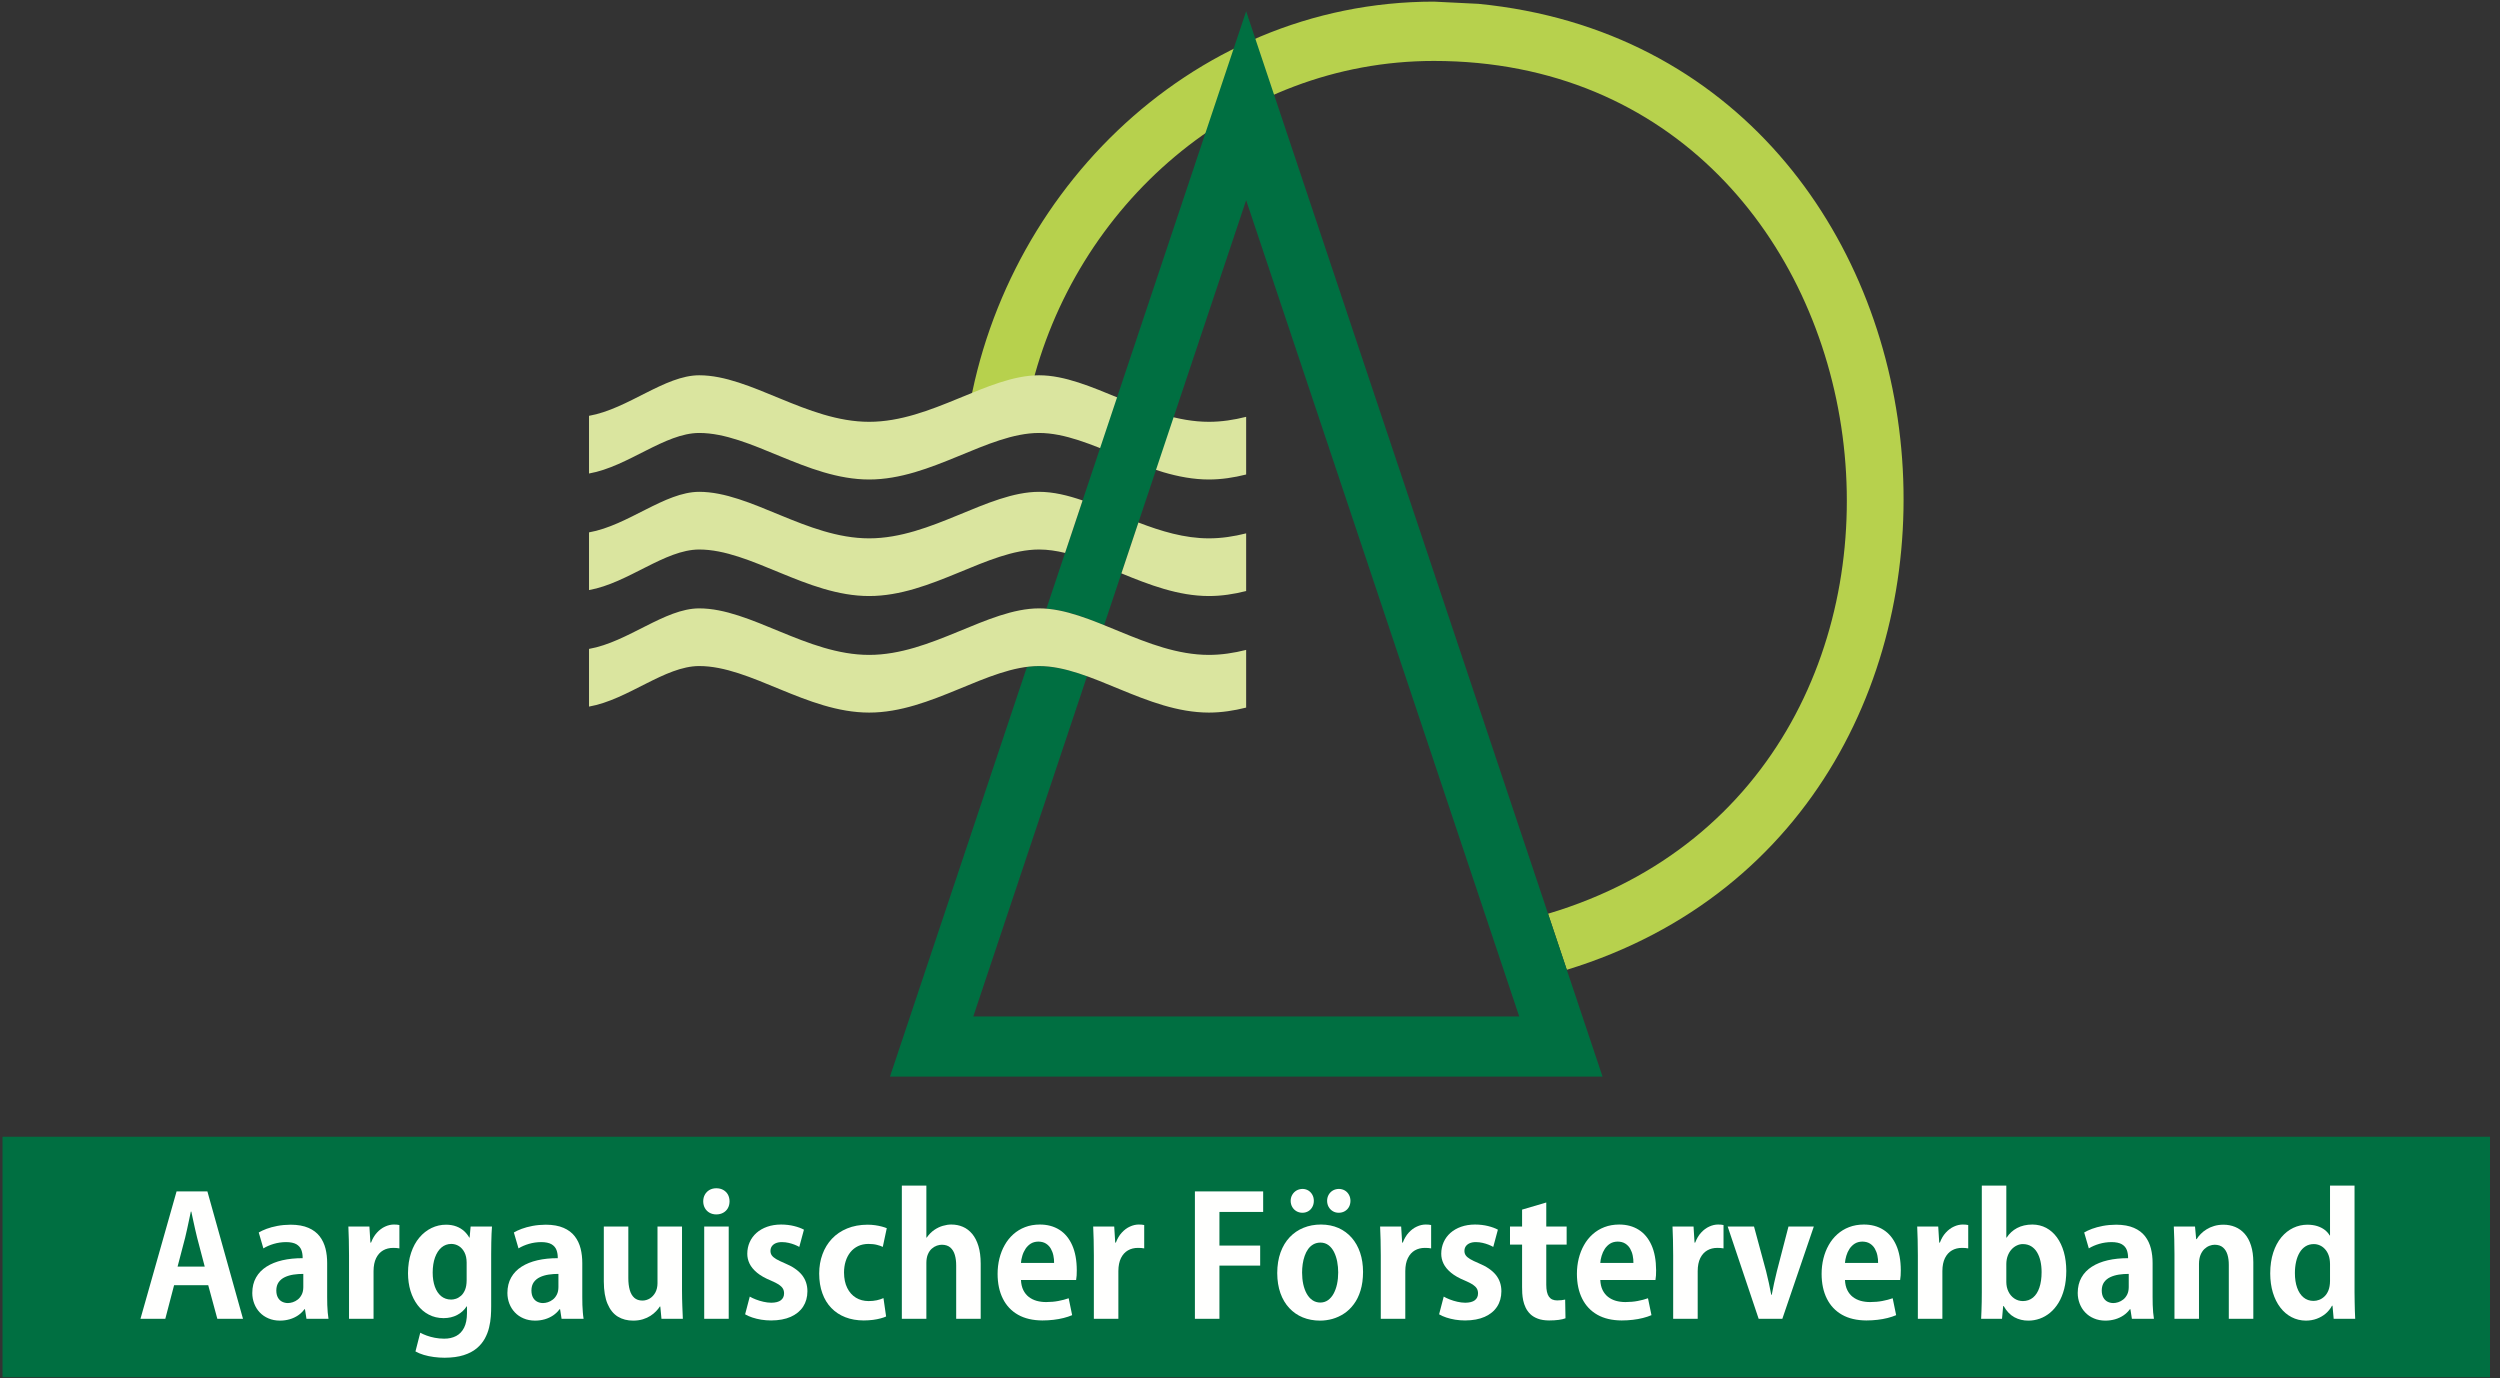 <?xml version="1.0" encoding="UTF-8"?>
<svg width="205px" height="113px" viewBox="0 0 205 113" version="1.1" xmlns="http://www.w3.org/2000/svg" xmlns:xlink="http://www.w3.org/1999/xlink">
    <rect x="0" y="0" width="205" height="113" fill="#333333" stroke="none"/>
    <!-- Generator: Sketch 56.3 (81716) - https://sketch.com -->
    <title>afv-cmyk</title>
    <desc>Created with Sketch.</desc>
    <g id="Page-1" stroke="none" stroke-width="1" fill="none" fill-rule="evenodd">
        <g id="Screen4" transform="translate(-368, -22)">
            <g id="afv-cmyk" transform="translate(368, 22)">
                <path d="M117.578,0.134 L121.24,0.315 L121.232,0.315 C163.421,4.451 169.091,67.071 128.479,79.523 L126.94,74.926 C164.523,63.704 156.879,4.997 117.578,4.997 C101.49,4.997 88.092,16.837 84.495,32.128 L79.149,35.682 C81.424,16.494 97.368,0.134 117.578,0.134" id="Fill-1" fill="#B7D14D"></path>
                <path d="M102.184,34.18 C101.187,34.431 100.17,34.589 99.132,34.589 C94.025,34.587 89.422,30.773 85.207,30.773 C80.989,30.773 76.382,34.589 71.272,34.589 L71.268,34.589 C66.159,34.589 61.552,30.773 57.335,30.773 C54.509,30.773 51.509,33.528 48.299,34.098 L48.299,38.828 C51.509,38.258 54.509,35.503 57.335,35.503 C61.552,35.503 66.158,39.319 71.268,39.319 L71.272,39.319 C76.383,39.319 80.989,35.503 85.207,35.503 C89.422,35.503 94.025,39.316 99.132,39.319 C100.17,39.318 101.187,39.16 102.184,38.909 L102.184,34.18" id="Fill-2" fill="#DAE59F"></path>
                <path d="M0.206,93.21 L204.18,93.21 C204.18,99.784 204.18,106.358 204.18,112.931 L0.206,112.931 C0.206,106.358 0.206,99.784 0.206,93.21" id="Fill-3" fill="#006F41"></path>
                <path d="M17.006,97.695 L14.479,97.695 L11.518,108.142 L13.555,108.142 L14.276,105.384 L17.074,105.384 L17.821,108.142 L19.926,108.142 L17.006,97.695 Z M14.561,103.862 L15.186,101.472 C15.236,101.266 15.287,101.039 15.342,100.794 C15.396,100.55 15.448,100.303 15.5,100.056 C15.552,99.807 15.602,99.572 15.648,99.352 L15.688,99.352 C15.733,99.567 15.784,99.798 15.835,100.043 C15.887,100.29 15.942,100.536 15.998,100.783 C16.055,101.032 16.11,101.266 16.164,101.485 L16.788,103.862 L14.561,103.862 L14.561,103.862 Z" id="Fill-4" fill="#FFFFFE"></path>
                <path d="M26.827,103.577 C26.829,103.158 26.785,102.762 26.692,102.386 C26.596,102.008 26.438,101.673 26.214,101.379 C25.989,101.087 25.684,100.853 25.297,100.686 C24.909,100.516 24.423,100.428 23.839,100.425 C23.445,100.428 23.08,100.462 22.745,100.525 C22.412,100.588 22.116,100.668 21.858,100.765 C21.599,100.863 21.387,100.962 21.217,101.064 L21.597,102.368 C21.847,102.216 22.129,102.092 22.451,101.997 C22.772,101.904 23.107,101.854 23.458,101.852 C23.821,101.854 24.101,101.913 24.301,102.026 C24.497,102.141 24.633,102.298 24.711,102.495 C24.785,102.694 24.821,102.918 24.817,103.17 C24.212,103.17 23.66,103.226 23.157,103.341 C22.655,103.457 22.22,103.632 21.851,103.867 C21.482,104.102 21.196,104.399 20.995,104.756 C20.791,105.114 20.69,105.538 20.687,106.022 C20.687,106.33 20.741,106.62 20.846,106.892 C20.95,107.166 21.099,107.405 21.296,107.614 C21.493,107.824 21.731,107.99 22.011,108.107 C22.29,108.228 22.605,108.289 22.955,108.291 C23.239,108.291 23.504,108.252 23.755,108.18 C24.006,108.107 24.233,108.001 24.439,107.863 C24.645,107.723 24.821,107.553 24.966,107.354 L25.007,107.354 L25.13,108.142 L26.936,108.142 C26.909,107.985 26.888,107.811 26.873,107.618 C26.857,107.426 26.845,107.222 26.836,107.007 C26.829,106.79 26.827,106.57 26.827,106.348 L26.827,103.577 Z M24.871,105.547 C24.869,105.787 24.826,105.99 24.74,106.158 C24.656,106.323 24.55,106.459 24.418,106.561 C24.287,106.663 24.149,106.738 24.006,106.783 C23.861,106.828 23.73,106.851 23.608,106.851 C23.438,106.851 23.282,106.814 23.137,106.742 C22.994,106.672 22.879,106.559 22.792,106.407 C22.704,106.253 22.659,106.059 22.657,105.819 C22.659,105.544 22.725,105.321 22.85,105.141 C22.976,104.965 23.144,104.827 23.356,104.727 C23.569,104.627 23.805,104.557 24.067,104.517 C24.328,104.478 24.597,104.458 24.871,104.46 L24.871,105.547 L24.871,105.547 Z" id="Fill-5" fill="#FFFFFE"></path>
                <path d="M32.75,100.453 C32.684,100.439 32.616,100.428 32.546,100.421 C32.476,100.414 32.395,100.412 32.302,100.412 C32.061,100.412 31.822,100.468 31.579,100.579 C31.337,100.688 31.116,100.853 30.914,101.073 C30.71,101.293 30.549,101.566 30.427,101.892 L30.373,101.892 L30.291,100.575 L28.566,100.575 C28.58,100.913 28.593,101.274 28.604,101.659 C28.614,102.047 28.62,102.472 28.62,102.938 L28.62,108.142 L30.631,108.142 L30.631,104.229 C30.633,103.799 30.705,103.443 30.844,103.163 C30.984,102.882 31.174,102.671 31.414,102.533 C31.654,102.395 31.928,102.327 32.234,102.327 C32.336,102.327 32.429,102.33 32.512,102.336 C32.596,102.343 32.675,102.354 32.75,102.368 L32.75,100.453" id="Fill-6" fill="#FFFFFE"></path>
                <path d="M38.591,100.575 L38.509,101.485 L38.482,101.485 C38.369,101.283 38.227,101.103 38.05,100.944 C37.873,100.785 37.665,100.659 37.421,100.568 C37.178,100.475 36.897,100.428 36.581,100.425 C36.159,100.425 35.761,100.516 35.388,100.695 C35.014,100.874 34.681,101.136 34.391,101.478 C34.101,101.82 33.875,102.237 33.71,102.728 C33.545,103.221 33.459,103.779 33.456,104.406 C33.459,104.924 33.526,105.406 33.66,105.852 C33.796,106.296 33.991,106.686 34.244,107.02 C34.498,107.356 34.806,107.616 35.164,107.801 C35.523,107.99 35.926,108.085 36.377,108.087 C36.793,108.085 37.165,107.999 37.488,107.829 C37.812,107.659 38.073,107.424 38.265,107.122 L38.292,107.122 L38.292,107.68 C38.29,108.164 38.211,108.558 38.057,108.868 C37.903,109.176 37.685,109.405 37.405,109.552 C37.124,109.699 36.796,109.774 36.418,109.771 C36.151,109.769 35.895,109.747 35.654,109.699 C35.413,109.652 35.191,109.592 34.989,109.518 C34.788,109.443 34.611,109.366 34.461,109.283 L34.068,110.818 C34.269,110.931 34.498,111.025 34.756,111.103 C35.014,111.18 35.29,111.236 35.58,111.275 C35.87,111.313 36.162,111.334 36.458,111.334 C37.07,111.331 37.59,111.261 38.02,111.123 C38.449,110.987 38.804,110.802 39.084,110.568 C39.365,110.333 39.585,110.07 39.748,109.776 C39.909,109.484 40.029,109.179 40.104,108.861 C40.18,108.547 40.228,108.236 40.249,107.936 C40.269,107.634 40.278,107.358 40.276,107.109 L40.276,102.844 C40.276,102.492 40.278,102.18 40.285,101.906 C40.289,101.632 40.298,101.387 40.307,101.17 C40.319,100.953 40.33,100.754 40.343,100.575 L38.591,100.575 Z M38.265,104.985 C38.263,105.305 38.218,105.567 38.132,105.773 C38.043,105.979 37.934,106.14 37.801,106.255 C37.667,106.371 37.527,106.452 37.382,106.5 C37.237,106.545 37.106,106.568 36.988,106.565 C36.671,106.563 36.4,106.468 36.175,106.285 C35.951,106.099 35.779,105.841 35.659,105.508 C35.541,105.178 35.48,104.79 35.48,104.347 C35.483,103.869 35.546,103.457 35.673,103.106 C35.8,102.758 35.976,102.486 36.202,102.293 C36.431,102.101 36.696,102.004 37.002,102.001 C37.231,102.001 37.441,102.063 37.631,102.18 C37.821,102.3 37.973,102.472 38.089,102.699 C38.204,102.925 38.263,103.199 38.265,103.523 L38.265,104.985 L38.265,104.985 Z" id="Fill-7" fill="#FFFFFE"></path>
                <path d="M47.747,103.577 C47.749,103.158 47.704,102.762 47.611,102.386 C47.516,102.008 47.358,101.673 47.133,101.379 C46.909,101.087 46.604,100.853 46.216,100.686 C45.829,100.516 45.342,100.428 44.759,100.425 C44.364,100.428 44,100.462 43.665,100.525 C43.332,100.588 43.035,100.668 42.778,100.765 C42.519,100.863 42.307,100.962 42.137,101.064 L42.517,102.368 C42.766,102.216 43.049,102.092 43.371,101.997 C43.692,101.904 44.027,101.854 44.378,101.852 C44.74,101.854 45.021,101.913 45.221,102.026 C45.417,102.141 45.553,102.298 45.63,102.495 C45.705,102.694 45.741,102.918 45.737,103.17 C45.132,103.17 44.58,103.226 44.077,103.341 C43.574,103.457 43.14,103.632 42.77,103.867 C42.401,104.102 42.117,104.399 41.915,104.756 C41.711,105.114 41.609,105.538 41.607,106.022 C41.607,106.33 41.661,106.62 41.765,106.892 C41.869,107.166 42.019,107.405 42.216,107.614 C42.413,107.824 42.65,107.99 42.931,108.107 C43.21,108.228 43.524,108.289 43.875,108.291 C44.158,108.291 44.424,108.252 44.674,108.18 C44.926,108.107 45.152,108.001 45.358,107.863 C45.564,107.723 45.741,107.553 45.886,107.354 L45.927,107.354 L46.049,108.142 L47.855,108.142 C47.828,107.985 47.808,107.811 47.793,107.618 C47.777,107.426 47.765,107.222 47.756,107.007 C47.749,106.79 47.747,106.57 47.747,106.348 L47.747,103.577 Z M45.791,105.547 C45.789,105.787 45.746,105.99 45.66,106.158 C45.575,106.323 45.47,106.459 45.338,106.561 C45.206,106.663 45.069,106.738 44.926,106.783 C44.781,106.828 44.65,106.851 44.527,106.851 C44.358,106.851 44.202,106.814 44.056,106.742 C43.914,106.672 43.799,106.559 43.712,106.407 C43.624,106.253 43.579,106.059 43.577,105.819 C43.579,105.544 43.644,105.321 43.769,105.141 C43.896,104.965 44.064,104.827 44.276,104.727 C44.489,104.627 44.724,104.557 44.987,104.517 C45.248,104.478 45.517,104.458 45.791,104.46 L45.791,105.547 L45.791,105.547 Z" id="Fill-8" fill="#FFFFFE"></path>
                <path d="M55.925,100.575 L53.915,100.575 L53.915,105.234 C53.912,105.522 53.853,105.771 53.74,105.982 C53.624,106.192 53.475,106.355 53.29,106.471 C53.102,106.586 52.898,106.645 52.678,106.647 C52.404,106.645 52.18,106.57 52.01,106.418 C51.841,106.266 51.716,106.054 51.639,105.775 C51.56,105.499 51.521,105.169 51.523,104.786 L51.523,100.575 L49.513,100.575 L49.513,105.085 C49.515,105.839 49.619,106.452 49.821,106.923 C50.023,107.396 50.303,107.743 50.663,107.964 C51.025,108.185 51.449,108.293 51.931,108.291 C52.223,108.289 52.486,108.252 52.719,108.18 C52.954,108.107 53.161,108.012 53.339,107.897 C53.518,107.781 53.67,107.657 53.796,107.523 C53.926,107.389 54.028,107.261 54.105,107.136 L54.145,107.136 L54.24,108.142 L55.993,108.142 C55.979,107.822 55.963,107.469 55.95,107.084 C55.934,106.697 55.927,106.281 55.925,105.832 L55.925,100.575" id="Fill-9" fill="#FFFFFE"></path>
                <path d="M59.823,98.51 C59.821,98.299 59.776,98.114 59.688,97.953 C59.597,97.792 59.47,97.668 59.307,97.575 C59.147,97.484 58.956,97.439 58.736,97.437 C58.526,97.439 58.34,97.484 58.18,97.575 C58.021,97.668 57.894,97.792 57.804,97.953 C57.711,98.114 57.666,98.299 57.664,98.51 C57.666,98.716 57.711,98.9 57.8,99.06 C57.89,99.221 58.014,99.348 58.175,99.441 C58.336,99.534 58.522,99.581 58.736,99.583 C58.947,99.581 59.133,99.538 59.296,99.449 C59.459,99.361 59.588,99.237 59.68,99.078 C59.773,98.917 59.821,98.727 59.823,98.51 Z M57.745,108.142 L59.755,108.142 L59.755,100.575 L57.745,100.575 L57.745,108.142 Z" id="Fill-10" fill="#FFFFFE"></path>
                <path d="M65.923,100.833 C65.703,100.715 65.434,100.616 65.112,100.536 C64.793,100.457 64.438,100.414 64.048,100.412 C63.627,100.414 63.245,100.475 62.905,100.595 C62.565,100.715 62.273,100.883 62.031,101.098 C61.789,101.313 61.603,101.566 61.474,101.857 C61.345,102.146 61.279,102.461 61.277,102.803 C61.275,103.079 61.335,103.351 61.463,103.616 C61.589,103.878 61.795,104.127 62.078,104.363 C62.361,104.598 62.737,104.811 63.206,105.003 C63.48,105.119 63.697,105.23 63.856,105.331 C64.014,105.436 64.127,105.547 64.195,105.662 C64.263,105.777 64.295,105.912 64.293,106.063 C64.293,106.296 64.206,106.482 64.035,106.618 C63.863,106.751 63.6,106.821 63.246,106.824 C63.036,106.821 62.819,106.797 62.599,106.744 C62.377,106.694 62.169,106.631 61.974,106.554 C61.779,106.477 61.614,106.4 61.481,106.321 L61.1,107.774 C61.27,107.874 61.467,107.963 61.694,108.037 C61.918,108.112 62.162,108.171 62.422,108.214 C62.685,108.255 62.955,108.277 63.233,108.277 C63.865,108.275 64.401,108.175 64.843,107.979 C65.286,107.779 65.624,107.503 65.857,107.145 C66.088,106.79 66.206,106.369 66.208,105.886 C66.21,105.365 66.056,104.915 65.751,104.537 C65.443,104.159 64.97,103.839 64.333,103.577 C64.046,103.457 63.817,103.346 63.647,103.246 C63.478,103.147 63.358,103.042 63.285,102.938 C63.213,102.832 63.176,102.71 63.179,102.572 C63.179,102.434 63.215,102.311 63.285,102.203 C63.358,102.096 63.462,102.01 63.602,101.947 C63.74,101.886 63.912,101.852 64.116,101.852 C64.309,101.854 64.492,101.874 64.666,101.915 C64.843,101.954 65.006,102.006 65.155,102.064 C65.305,102.126 65.434,102.185 65.542,102.246 L65.923,100.833" id="Fill-11" fill="#FFFFFE"></path>
                <path d="M72.444,106.444 C72.281,106.518 72.099,106.579 71.897,106.622 C71.696,106.666 71.472,106.688 71.221,106.688 C70.831,106.686 70.487,106.595 70.186,106.412 C69.885,106.228 69.647,105.963 69.475,105.615 C69.301,105.268 69.213,104.847 69.21,104.351 C69.21,104.016 69.255,103.706 69.344,103.423 C69.434,103.138 69.563,102.889 69.736,102.676 C69.905,102.466 70.116,102.3 70.363,102.18 C70.61,102.063 70.89,102.004 71.207,102.001 C71.484,102.004 71.719,102.028 71.909,102.078 C72.102,102.126 72.262,102.183 72.389,102.246 L72.715,100.711 C72.604,100.665 72.468,100.62 72.308,100.577 C72.145,100.534 71.963,100.498 71.764,100.468 C71.567,100.441 71.359,100.425 71.139,100.425 C70.512,100.428 69.955,100.532 69.464,100.734 C68.975,100.935 68.56,101.216 68.218,101.578 C67.879,101.94 67.619,102.363 67.442,102.851 C67.263,103.335 67.175,103.862 67.173,104.433 C67.175,105.035 67.261,105.574 67.433,106.047 C67.603,106.523 67.849,106.926 68.169,107.256 C68.49,107.589 68.873,107.84 69.321,108.014 C69.769,108.189 70.272,108.275 70.827,108.277 C71.096,108.275 71.348,108.259 71.583,108.23 C71.819,108.198 72.029,108.157 72.212,108.107 C72.396,108.06 72.545,108.006 72.661,107.951 L72.444,106.444" id="Fill-12" fill="#FFFFFE"></path>
                <path d="M80.417,103.617 C80.415,103.061 80.354,102.581 80.232,102.178 C80.109,101.772 79.937,101.44 79.72,101.179 C79.5,100.919 79.247,100.724 78.957,100.6 C78.665,100.473 78.35,100.412 78.013,100.412 C77.793,100.409 77.562,100.446 77.32,100.516 C77.078,100.584 76.84,100.699 76.609,100.855 C76.38,101.014 76.173,101.222 75.989,101.485 L75.962,101.485 L75.962,97.219 L73.951,97.219 L73.951,108.142 L75.962,108.142 L75.962,103.55 C75.964,103.269 76.007,103.034 76.091,102.844 C76.174,102.651 76.281,102.499 76.412,102.386 C76.543,102.273 76.682,102.191 76.826,102.141 C76.974,102.092 77.11,102.067 77.238,102.069 C77.526,102.071 77.757,102.148 77.929,102.298 C78.099,102.447 78.224,102.651 78.298,102.909 C78.373,103.165 78.409,103.455 78.407,103.78 L78.407,108.142 L80.417,108.142 L80.417,103.617" id="Fill-13" fill="#FFFFFE"></path>
                <path d="M87.631,106.457 C87.375,106.547 87.097,106.622 86.793,106.678 C86.492,106.738 86.154,106.767 85.783,106.769 C85.509,106.769 85.251,106.736 85.009,106.67 C84.766,106.602 84.552,106.495 84.364,106.351 C84.176,106.206 84.024,106.018 83.911,105.789 C83.798,105.56 83.734,105.284 83.718,104.962 L88.242,104.962 C88.262,104.852 88.276,104.729 88.285,104.592 C88.292,104.456 88.296,104.311 88.296,104.161 C88.294,103.344 88.167,102.658 87.918,102.103 C87.669,101.546 87.32,101.125 86.868,100.84 C86.415,100.556 85.883,100.412 85.267,100.412 C84.823,100.414 84.42,100.484 84.056,100.625 C83.694,100.763 83.372,100.96 83.091,101.211 C82.811,101.462 82.575,101.757 82.385,102.096 C82.192,102.434 82.05,102.805 81.95,103.204 C81.853,103.604 81.803,104.023 81.803,104.46 C81.805,105.248 81.95,105.925 82.236,106.493 C82.521,107.063 82.935,107.501 83.481,107.811 C84.026,108.119 84.69,108.273 85.471,108.277 C85.785,108.277 86.089,108.259 86.383,108.225 C86.677,108.191 86.954,108.142 87.212,108.076 C87.472,108.01 87.707,107.933 87.916,107.843 L87.631,106.457 Z M83.718,103.563 C83.732,103.373 83.768,103.176 83.83,102.975 C83.888,102.771 83.977,102.583 84.09,102.406 C84.205,102.232 84.348,102.09 84.522,101.978 C84.696,101.87 84.905,101.814 85.145,101.811 C85.392,101.814 85.6,101.868 85.768,101.974 C85.935,102.08 86.068,102.219 86.168,102.391 C86.265,102.565 86.338,102.753 86.378,102.957 C86.421,103.161 86.44,103.364 86.435,103.563 L83.718,103.563 L83.718,103.563 Z" id="Fill-14" fill="#FFFFFE"></path>
                <path d="M93.825,100.453 C93.759,100.439 93.692,100.428 93.622,100.421 C93.551,100.414 93.47,100.412 93.377,100.412 C93.137,100.412 92.897,100.468 92.655,100.579 C92.412,100.688 92.19,100.853 91.989,101.073 C91.785,101.293 91.625,101.566 91.502,101.892 L91.448,101.892 L91.366,100.575 L89.641,100.575 C89.655,100.913 89.668,101.274 89.68,101.659 C89.689,102.047 89.696,102.472 89.696,102.938 L89.696,108.142 L91.706,108.142 L91.706,104.229 C91.708,103.799 91.781,103.443 91.919,103.163 C92.059,102.882 92.249,102.671 92.489,102.533 C92.729,102.395 93.003,102.327 93.309,102.327 C93.411,102.327 93.504,102.33 93.588,102.336 C93.671,102.343 93.751,102.354 93.825,102.368 L93.825,100.453" id="Fill-15" fill="#FFFFFE"></path>
                <polyline id="Fill-16" fill="#FFFFFE" points="99.993 108.142 99.993 103.78 103.334 103.78 103.334 102.137 99.993 102.137 99.993 99.379 103.579 99.379 103.579 97.695 97.982 97.695 97.982 108.142 99.993 108.142"></polyline>
                <path d="M108.319,100.412 C107.803,100.412 107.328,100.5 106.893,100.677 C106.458,100.851 106.081,101.109 105.757,101.449 C105.435,101.788 105.184,102.205 105.005,102.699 C104.826,103.192 104.736,103.756 104.733,104.392 C104.736,105.008 104.824,105.556 104.994,106.038 C105.166,106.52 105.408,106.928 105.723,107.263 C106.035,107.598 106.404,107.854 106.83,108.028 C107.258,108.202 107.727,108.289 108.238,108.291 C108.578,108.291 108.915,108.245 109.253,108.153 C109.59,108.057 109.909,107.913 110.21,107.714 C110.511,107.517 110.778,107.261 111.011,106.946 C111.247,106.634 111.43,106.258 111.564,105.819 C111.7,105.379 111.768,104.872 111.77,104.297 C111.768,103.72 111.689,103.194 111.53,102.721 C111.369,102.248 111.141,101.838 110.839,101.494 C110.539,101.15 110.176,100.883 109.753,100.695 C109.329,100.509 108.852,100.414 108.319,100.412 Z M109.732,104.338 C109.732,104.677 109.701,104.994 109.638,105.291 C109.574,105.587 109.479,105.85 109.356,106.079 C109.232,106.305 109.078,106.484 108.897,106.613 C108.714,106.742 108.503,106.808 108.265,106.81 C108.021,106.808 107.806,106.742 107.62,106.615 C107.432,106.487 107.278,106.309 107.152,106.086 C107.025,105.859 106.932,105.599 106.866,105.302 C106.803,105.008 106.771,104.689 106.771,104.351 C106.771,104.118 106.787,103.885 106.821,103.652 C106.855,103.419 106.907,103.197 106.982,102.986 C107.054,102.776 107.149,102.59 107.267,102.424 C107.385,102.261 107.527,102.133 107.695,102.037 C107.862,101.942 108.057,101.895 108.279,101.892 C108.537,101.895 108.757,101.967 108.942,102.108 C109.126,102.248 109.277,102.436 109.393,102.671 C109.511,102.907 109.596,103.17 109.651,103.457 C109.705,103.745 109.732,104.039 109.732,104.338 Z M106.799,99.447 C106.986,99.445 107.149,99.4 107.289,99.314 C107.43,99.228 107.538,99.11 107.615,98.965 C107.695,98.818 107.733,98.653 107.735,98.469 C107.733,98.281 107.693,98.114 107.611,97.969 C107.53,97.822 107.418,97.706 107.281,97.62 C107.142,97.537 106.986,97.494 106.812,97.491 C106.628,97.494 106.463,97.537 106.316,97.62 C106.171,97.706 106.053,97.822 105.968,97.969 C105.881,98.114 105.836,98.281 105.834,98.469 C105.836,98.653 105.877,98.818 105.96,98.965 C106.042,99.11 106.155,99.228 106.3,99.314 C106.445,99.4 106.61,99.445 106.799,99.447 Z M109.773,99.447 C109.965,99.445 110.133,99.402 110.276,99.316 C110.42,99.232 110.534,99.117 110.615,98.97 C110.695,98.823 110.735,98.657 110.738,98.469 C110.735,98.281 110.695,98.114 110.611,97.969 C110.529,97.822 110.419,97.706 110.276,97.62 C110.133,97.537 109.97,97.494 109.787,97.491 C109.604,97.494 109.441,97.537 109.295,97.62 C109.15,97.706 109.035,97.822 108.951,97.969 C108.868,98.114 108.825,98.281 108.823,98.469 C108.825,98.648 108.865,98.811 108.944,98.959 C109.026,99.106 109.137,99.223 109.28,99.312 C109.422,99.4 109.585,99.445 109.773,99.447 L109.773,99.447 Z" id="Fill-17" fill="#FFFFFE"></path>
                <path d="M117.353,100.453 C117.288,100.439 117.22,100.428 117.15,100.421 C117.079,100.414 116.998,100.412 116.905,100.412 C116.665,100.412 116.425,100.468 116.183,100.579 C115.94,100.688 115.718,100.853 115.517,101.073 C115.314,101.293 115.153,101.566 115.03,101.892 L114.976,101.892 L114.895,100.575 L113.169,100.575 C113.183,100.913 113.197,101.274 113.208,101.659 C113.217,102.047 113.224,102.472 113.224,102.938 L113.224,108.142 L115.234,108.142 L115.234,104.229 C115.236,103.799 115.309,103.443 115.447,103.163 C115.587,102.882 115.777,102.671 116.017,102.533 C116.258,102.395 116.531,102.327 116.837,102.327 C116.939,102.327 117.032,102.33 117.116,102.336 C117.199,102.343 117.279,102.354 117.353,102.368 L117.353,100.453" id="Fill-18" fill="#FFFFFE"></path>
                <path d="M122.827,100.833 C122.608,100.715 122.339,100.616 122.017,100.536 C121.698,100.457 121.343,100.414 120.953,100.412 C120.532,100.414 120.15,100.475 119.81,100.595 C119.47,100.715 119.178,100.883 118.936,101.098 C118.694,101.313 118.508,101.566 118.379,101.857 C118.25,102.146 118.184,102.461 118.182,102.803 C118.18,103.079 118.241,103.351 118.368,103.616 C118.494,103.878 118.7,104.127 118.984,104.363 C119.266,104.598 119.642,104.811 120.111,105.003 C120.385,105.119 120.602,105.23 120.761,105.331 C120.919,105.436 121.032,105.547 121.1,105.662 C121.168,105.777 121.2,105.912 121.198,106.063 C121.198,106.296 121.111,106.482 120.939,106.618 C120.768,106.751 120.504,106.821 120.151,106.824 C119.941,106.821 119.724,106.797 119.504,106.744 C119.282,106.694 119.074,106.631 118.879,106.554 C118.685,106.477 118.519,106.4 118.386,106.321 L118.006,107.774 C118.175,107.874 118.372,107.963 118.599,108.037 C118.822,108.112 119.067,108.171 119.327,108.214 C119.59,108.255 119.859,108.277 120.138,108.277 C120.77,108.275 121.307,108.175 121.748,107.979 C122.192,107.779 122.529,107.503 122.762,107.145 C122.993,106.79 123.111,106.369 123.113,105.886 C123.115,105.365 122.961,104.915 122.656,104.537 C122.348,104.159 121.875,103.839 121.238,103.577 C120.951,103.457 120.722,103.346 120.552,103.246 C120.383,103.147 120.263,103.042 120.19,102.938 C120.118,102.832 120.081,102.71 120.084,102.572 C120.084,102.434 120.12,102.311 120.19,102.203 C120.263,102.096 120.367,102.01 120.507,101.947 C120.645,101.886 120.817,101.852 121.021,101.852 C121.214,101.854 121.397,101.874 121.571,101.915 C121.748,101.954 121.911,102.006 122.06,102.064 C122.21,102.126 122.339,102.185 122.447,102.246 L122.827,100.833" id="Fill-19" fill="#FFFFFE"></path>
                <path d="M124.811,100.575 L123.82,100.575 L123.82,102.055 L124.811,102.055 L124.811,105.547 C124.809,105.69 124.813,105.855 124.824,106.043 C124.834,106.228 124.861,106.425 124.901,106.629 C124.944,106.833 125.01,107.032 125.103,107.226 C125.196,107.421 125.323,107.598 125.486,107.757 C125.649,107.915 125.855,108.039 126.106,108.132 C126.358,108.228 126.665,108.275 127.026,108.277 C127.32,108.277 127.582,108.261 127.815,108.23 C128.047,108.198 128.232,108.155 128.37,108.1 L128.343,106.565 C128.243,106.586 128.146,106.602 128.047,106.615 C127.949,106.627 127.829,106.634 127.691,106.634 C127.385,106.636 127.161,106.536 127.014,106.33 C126.867,106.124 126.794,105.796 126.794,105.343 L126.794,102.055 L128.465,102.055 L128.465,100.575 L126.794,100.575 L126.794,98.605 L124.811,99.189 L124.811,100.575" id="Fill-20" fill="#FFFFFE"></path>
                <path d="M135.135,106.457 C134.88,106.547 134.601,106.622 134.298,106.678 C133.996,106.738 133.659,106.767 133.288,106.769 C133.014,106.769 132.756,106.736 132.513,106.67 C132.271,106.602 132.056,106.495 131.868,106.351 C131.68,106.206 131.528,106.018 131.415,105.789 C131.302,105.56 131.239,105.284 131.223,104.962 L135.747,104.962 C135.767,104.852 135.781,104.729 135.79,104.592 C135.797,104.456 135.801,104.311 135.801,104.161 C135.798,103.344 135.672,102.658 135.423,102.103 C135.174,101.546 134.825,101.125 134.372,100.84 C133.92,100.556 133.388,100.412 132.771,100.412 C132.328,100.414 131.925,100.484 131.56,100.625 C131.198,100.763 130.876,100.96 130.596,101.211 C130.315,101.462 130.079,101.757 129.889,102.096 C129.697,102.434 129.554,102.805 129.454,103.204 C129.357,103.604 129.307,104.023 129.307,104.46 C129.31,105.248 129.454,105.925 129.74,106.493 C130.025,107.063 130.44,107.501 130.985,107.811 C131.531,108.119 132.194,108.273 132.975,108.277 C133.29,108.277 133.594,108.259 133.888,108.225 C134.182,108.191 134.458,108.142 134.717,108.076 C134.977,108.01 135.212,107.933 135.42,107.843 L135.135,106.457 Z M131.223,103.563 C131.237,103.373 131.272,103.176 131.334,102.975 C131.393,102.771 131.481,102.583 131.594,102.406 C131.71,102.232 131.852,102.09 132.027,101.978 C132.201,101.87 132.41,101.814 132.65,101.811 C132.896,101.814 133.105,101.868 133.272,101.974 C133.439,102.08 133.573,102.219 133.673,102.391 C133.77,102.565 133.843,102.753 133.883,102.957 C133.926,103.161 133.944,103.364 133.94,103.563 L131.223,103.563 L131.223,103.563 Z" id="Fill-21" fill="#FFFFFE"></path>
                <path d="M141.329,100.453 C141.264,100.439 141.196,100.428 141.126,100.421 C141.056,100.414 140.974,100.412 140.882,100.412 C140.641,100.412 140.401,100.468 140.159,100.579 C139.917,100.688 139.695,100.853 139.494,101.073 C139.29,101.293 139.129,101.566 139.007,101.892 L138.952,101.892 L138.871,100.575 L137.146,100.575 C137.159,100.913 137.173,101.274 137.184,101.659 C137.193,102.047 137.2,102.472 137.2,102.938 L137.2,108.142 L139.211,108.142 L139.211,104.229 C139.213,103.799 139.285,103.443 139.423,103.163 C139.564,102.882 139.754,102.671 139.994,102.533 C140.234,102.395 140.508,102.327 140.813,102.327 C140.916,102.327 141.008,102.33 141.092,102.336 C141.176,102.343 141.255,102.354 141.329,102.368 L141.329,100.453" id="Fill-22" fill="#FFFFFE"></path>
                <path d="M146.655,100.575 L145.704,104.243 C145.622,104.573 145.548,104.897 145.477,105.212 C145.41,105.528 145.344,105.848 145.283,106.172 L145.242,106.172 C145.181,105.848 145.115,105.526 145.047,105.207 C144.977,104.89 144.902,104.569 144.821,104.243 L143.829,100.575 L141.669,100.575 L144.21,108.142 L146.152,108.142 L148.733,100.575 L146.655,100.575" id="Fill-23" fill="#FFFFFE"></path>
                <path d="M155.2,106.457 C154.944,106.547 154.665,106.622 154.362,106.678 C154.06,106.738 153.723,106.767 153.352,106.769 C153.078,106.769 152.82,106.736 152.578,106.67 C152.335,106.602 152.12,106.495 151.932,106.351 C151.744,106.206 151.592,106.018 151.479,105.789 C151.366,105.56 151.303,105.284 151.287,104.962 L155.811,104.962 C155.831,104.852 155.845,104.729 155.853,104.592 C155.861,104.456 155.865,104.311 155.865,104.161 C155.863,103.344 155.736,102.658 155.487,102.103 C155.238,101.546 154.889,101.125 154.436,100.84 C153.984,100.556 153.452,100.412 152.835,100.412 C152.392,100.414 151.989,100.484 151.624,100.625 C151.262,100.763 150.94,100.96 150.66,101.211 C150.379,101.462 150.143,101.757 149.953,102.096 C149.761,102.434 149.618,102.805 149.519,103.204 C149.421,103.604 149.372,104.023 149.372,104.46 C149.374,105.248 149.519,105.925 149.804,106.493 C150.089,107.063 150.504,107.501 151.049,107.811 C151.595,108.119 152.258,108.273 153.04,108.277 C153.354,108.277 153.658,108.259 153.952,108.225 C154.246,108.191 154.522,108.142 154.781,108.076 C155.041,108.01 155.276,107.933 155.484,107.843 L155.2,106.457 Z M151.287,103.563 C151.301,103.373 151.337,103.176 151.398,102.975 C151.457,102.771 151.545,102.583 151.658,102.406 C151.774,102.232 151.917,102.09 152.091,101.978 C152.265,101.87 152.473,101.814 152.714,101.811 C152.96,101.814 153.169,101.868 153.336,101.974 C153.503,102.08 153.637,102.219 153.737,102.391 C153.834,102.565 153.907,102.753 153.947,102.957 C153.99,103.161 154.008,103.364 154.004,103.563 L151.287,103.563 L151.287,103.563 Z" id="Fill-24" fill="#FFFFFE"></path>
                <path d="M161.394,100.453 C161.328,100.439 161.26,100.428 161.19,100.421 C161.12,100.414 161.039,100.412 160.946,100.412 C160.705,100.412 160.465,100.468 160.223,100.579 C159.981,100.688 159.759,100.853 159.558,101.073 C159.354,101.293 159.193,101.566 159.071,101.892 L159.016,101.892 L158.935,100.575 L157.21,100.575 C157.224,100.913 157.237,101.274 157.248,101.659 C157.257,102.047 157.264,102.472 157.264,102.938 L157.264,108.142 L159.275,108.142 L159.275,104.229 C159.277,103.799 159.349,103.443 159.487,103.163 C159.628,102.882 159.818,102.671 160.058,102.533 C160.298,102.395 160.572,102.327 160.878,102.327 C160.98,102.327 161.072,102.33 161.156,102.336 C161.24,102.343 161.319,102.354 161.394,102.368 L161.394,100.453" id="Fill-25" fill="#FFFFFE"></path>
                <path d="M164.518,101.485 L164.518,97.219 L162.508,97.219 L162.508,105.968 C162.508,106.228 162.505,106.491 162.501,106.756 C162.494,107.019 162.487,107.27 162.48,107.507 C162.471,107.747 162.462,107.958 162.453,108.142 L164.165,108.142 L164.26,107.095 L164.301,107.095 C164.541,107.519 164.835,107.827 165.181,108.014 C165.53,108.202 165.915,108.295 166.338,108.291 C166.653,108.291 166.961,108.236 167.26,108.13 C167.561,108.023 167.842,107.863 168.105,107.645 C168.365,107.431 168.596,107.161 168.795,106.835 C168.994,106.511 169.15,106.129 169.263,105.694 C169.377,105.257 169.433,104.763 169.436,104.215 C169.433,103.649 169.368,103.133 169.236,102.669 C169.103,102.205 168.915,101.804 168.67,101.467 C168.426,101.132 168.132,100.871 167.792,100.688 C167.45,100.507 167.07,100.414 166.651,100.412 C166.169,100.414 165.752,100.512 165.399,100.699 C165.048,100.887 164.763,101.15 164.545,101.485 L164.518,101.485 Z M164.518,103.645 C164.52,103.4 164.559,103.176 164.634,102.977 C164.708,102.778 164.81,102.606 164.937,102.463 C165.066,102.318 165.211,102.21 165.372,102.133 C165.534,102.053 165.702,102.015 165.876,102.015 C166.135,102.017 166.359,102.076 166.551,102.191 C166.744,102.309 166.905,102.47 167.031,102.678 C167.158,102.886 167.253,103.129 167.317,103.407 C167.38,103.686 167.411,103.986 167.411,104.311 C167.411,104.802 167.351,105.225 167.231,105.578 C167.113,105.934 166.939,106.206 166.71,106.398 C166.481,106.588 166.202,106.686 165.876,106.688 C165.607,106.686 165.372,106.613 165.168,106.472 C164.964,106.332 164.806,106.146 164.693,105.912 C164.577,105.676 164.52,105.415 164.518,105.125 L164.518,103.645 L164.518,103.645 Z" id="Fill-26" fill="#FFFFFE"></path>
                <path d="M176.513,103.577 C176.515,103.158 176.47,102.762 176.377,102.386 C176.282,102.008 176.124,101.673 175.9,101.379 C175.676,101.087 175.37,100.853 174.983,100.686 C174.596,100.516 174.109,100.428 173.524,100.425 C173.131,100.428 172.766,100.462 172.431,100.525 C172.098,100.588 171.802,100.668 171.543,100.765 C171.286,100.863 171.073,100.962 170.903,101.064 L171.283,102.368 C171.532,102.216 171.815,102.092 172.137,101.997 C172.458,101.904 172.793,101.854 173.144,101.852 C173.506,101.854 173.787,101.913 173.986,102.026 C174.184,102.141 174.319,102.298 174.396,102.495 C174.471,102.694 174.507,102.918 174.503,103.17 C173.898,103.17 173.346,103.226 172.843,103.341 C172.34,103.457 171.906,103.632 171.537,103.867 C171.168,104.102 170.882,104.399 170.681,104.756 C170.477,105.114 170.375,105.538 170.373,106.022 C170.373,106.33 170.428,106.62 170.532,106.892 C170.635,107.166 170.785,107.405 170.982,107.614 C171.179,107.824 171.417,107.99 171.698,108.107 C171.976,108.228 172.291,108.289 172.642,108.291 C172.925,108.291 173.19,108.252 173.441,108.18 C173.692,108.107 173.918,108.001 174.125,107.863 C174.331,107.723 174.507,107.553 174.652,107.354 L174.693,107.354 L174.815,108.142 L176.622,108.142 C176.595,107.985 176.574,107.811 176.558,107.618 C176.542,107.426 176.531,107.222 176.522,107.007 C176.515,106.79 176.513,106.57 176.513,106.348 L176.513,103.577 Z M174.557,105.547 C174.555,105.787 174.511,105.99 174.426,106.158 C174.342,106.323 174.235,106.459 174.104,106.561 C173.973,106.663 173.835,106.738 173.692,106.783 C173.547,106.828 173.416,106.851 173.294,106.851 C173.124,106.851 172.968,106.814 172.823,106.742 C172.68,106.672 172.565,106.559 172.479,106.407 C172.39,106.253 172.345,106.059 172.343,105.819 C172.345,105.544 172.41,105.321 172.535,105.141 C172.662,104.965 172.829,104.827 173.042,104.727 C173.255,104.627 173.49,104.557 173.753,104.517 C174.014,104.478 174.283,104.458 174.557,104.46 L174.557,105.547 L174.557,105.547 Z" id="Fill-27" fill="#FFFFFE"></path>
                <path d="M184.772,103.5 C184.77,102.972 184.707,102.517 184.582,102.13 C184.46,101.743 184.285,101.424 184.063,101.17 C183.84,100.919 183.579,100.731 183.282,100.609 C182.986,100.486 182.662,100.425 182.314,100.425 C182.039,100.428 181.786,100.462 181.555,100.532 C181.324,100.6 181.118,100.692 180.935,100.808 C180.751,100.921 180.593,101.048 180.457,101.189 C180.321,101.326 180.213,101.467 180.127,101.607 L180.086,101.607 L179.991,100.575 L178.252,100.575 C178.265,100.905 178.279,101.259 178.29,101.63 C178.299,102.001 178.306,102.406 178.306,102.848 L178.306,108.142 L180.317,108.142 L180.317,103.636 C180.319,103.351 180.362,103.108 180.441,102.907 C180.523,102.708 180.629,102.547 180.758,102.422 C180.887,102.3 181.028,102.21 181.177,102.153 C181.326,102.096 181.469,102.069 181.607,102.069 C181.89,102.071 182.117,102.146 182.286,102.293 C182.456,102.44 182.579,102.638 182.653,102.886 C182.728,103.135 182.764,103.414 182.762,103.726 L182.762,108.142 L184.772,108.142 L184.772,103.5" id="Fill-28" fill="#FFFFFE"></path>
                <path d="M193.072,97.219 L191.062,97.219 L191.062,101.309 L191.035,101.309 C190.935,101.134 190.799,100.983 190.627,100.849 C190.455,100.718 190.249,100.614 190.014,100.539 C189.776,100.464 189.509,100.428 189.214,100.425 C188.805,100.425 188.415,100.513 188.048,100.686 C187.684,100.86 187.358,101.116 187.075,101.453 C186.792,101.793 186.568,102.21 186.407,102.705 C186.244,103.201 186.16,103.774 186.158,104.419 C186.16,104.994 186.233,105.52 186.375,105.993 C186.52,106.466 186.722,106.873 186.984,107.215 C187.245,107.56 187.555,107.822 187.913,108.008 C188.268,108.193 188.662,108.289 189.092,108.291 C189.402,108.289 189.695,108.239 189.968,108.139 C190.243,108.039 190.487,107.899 190.702,107.718 C190.917,107.535 191.091,107.319 191.225,107.068 L191.265,107.068 L191.361,108.142 L193.126,108.142 C193.118,107.953 193.109,107.741 193.099,107.503 C193.093,107.265 193.086,107.016 193.082,106.756 C193.075,106.495 193.072,106.237 193.072,105.982 L193.072,97.219 Z M191.062,105.044 C191.059,105.343 191.016,105.594 190.935,105.803 C190.851,106.011 190.743,106.178 190.607,106.307 C190.473,106.437 190.326,106.529 190.168,106.588 C190.011,106.647 189.855,106.674 189.703,106.674 C189.386,106.672 189.113,106.577 188.886,106.387 C188.66,106.199 188.485,105.934 188.365,105.594 C188.243,105.252 188.182,104.852 188.182,104.392 C188.182,104.061 188.214,103.752 188.279,103.464 C188.343,103.178 188.44,102.925 188.569,102.71 C188.698,102.492 188.859,102.323 189.054,102.2 C189.246,102.078 189.473,102.017 189.731,102.015 C189.898,102.015 190.061,102.048 190.22,102.117 C190.378,102.185 190.519,102.286 190.645,102.424 C190.772,102.56 190.874,102.732 190.949,102.937 C191.024,103.143 191.059,103.382 191.062,103.659 L191.062,105.044 L191.062,105.044 Z" id="Fill-29" fill="#FFFFFE"></path>
                <path d="M79.81,83.35 L124.575,83.35 L102.184,16.417 L90.537,51.26 C88.906,50.601 87.331,50.034 85.806,49.911 L102.184,0.924 L131.407,88.281 L72.978,88.281 L84.211,54.682 C84.545,54.639 84.877,54.616 85.207,54.616 C86.48,54.616 87.789,54.964 89.136,55.45 L79.81,83.35" id="Fill-30" fill="#006F41"></path>
                <path d="M102.184,53.292 C101.187,53.543 100.17,53.701 99.132,53.702 C94.025,53.7 89.422,49.887 85.207,49.887 C80.989,49.887 76.382,53.702 71.272,53.702 L71.268,53.702 C66.159,53.702 61.552,49.887 57.335,49.887 C54.509,49.887 51.509,52.641 48.299,53.211 L48.299,57.941 C51.509,57.37 54.509,54.616 57.335,54.616 C61.552,54.616 66.158,58.432 71.268,58.432 L71.272,58.432 C76.383,58.432 80.989,54.616 85.207,54.616 C89.422,54.616 94.025,58.429 99.132,58.432 C100.17,58.431 101.187,58.273 102.184,58.022 L102.184,53.292" id="Fill-31" fill="#DAE59F"></path>
                <path d="M102.184,43.736 C101.187,43.987 100.17,44.145 99.132,44.145 C97.129,44.145 95.204,43.558 93.35,42.845 L91.956,47.016 C94.235,47.953 96.623,48.874 99.132,48.875 C100.17,48.875 101.187,48.717 102.184,48.465 L102.184,43.736 Z M88.773,41.037 C87.554,40.618 86.366,40.33 85.207,40.33 C80.989,40.33 76.382,44.145 71.272,44.145 L71.268,44.145 C66.159,44.145 61.552,40.33 57.335,40.33 C54.509,40.33 51.509,43.084 48.299,43.655 L48.299,48.385 C51.509,47.814 54.509,45.06 57.335,45.06 C61.552,45.06 66.158,48.875 71.268,48.875 L71.272,48.875 C76.383,48.875 80.989,45.06 85.207,45.06 C85.905,45.06 86.615,45.165 87.335,45.339 L88.773,41.037 L88.773,41.037 Z" id="Fill-32" fill="#DAE59F"></path>
            </g>
        </g>
    </g>
</svg>